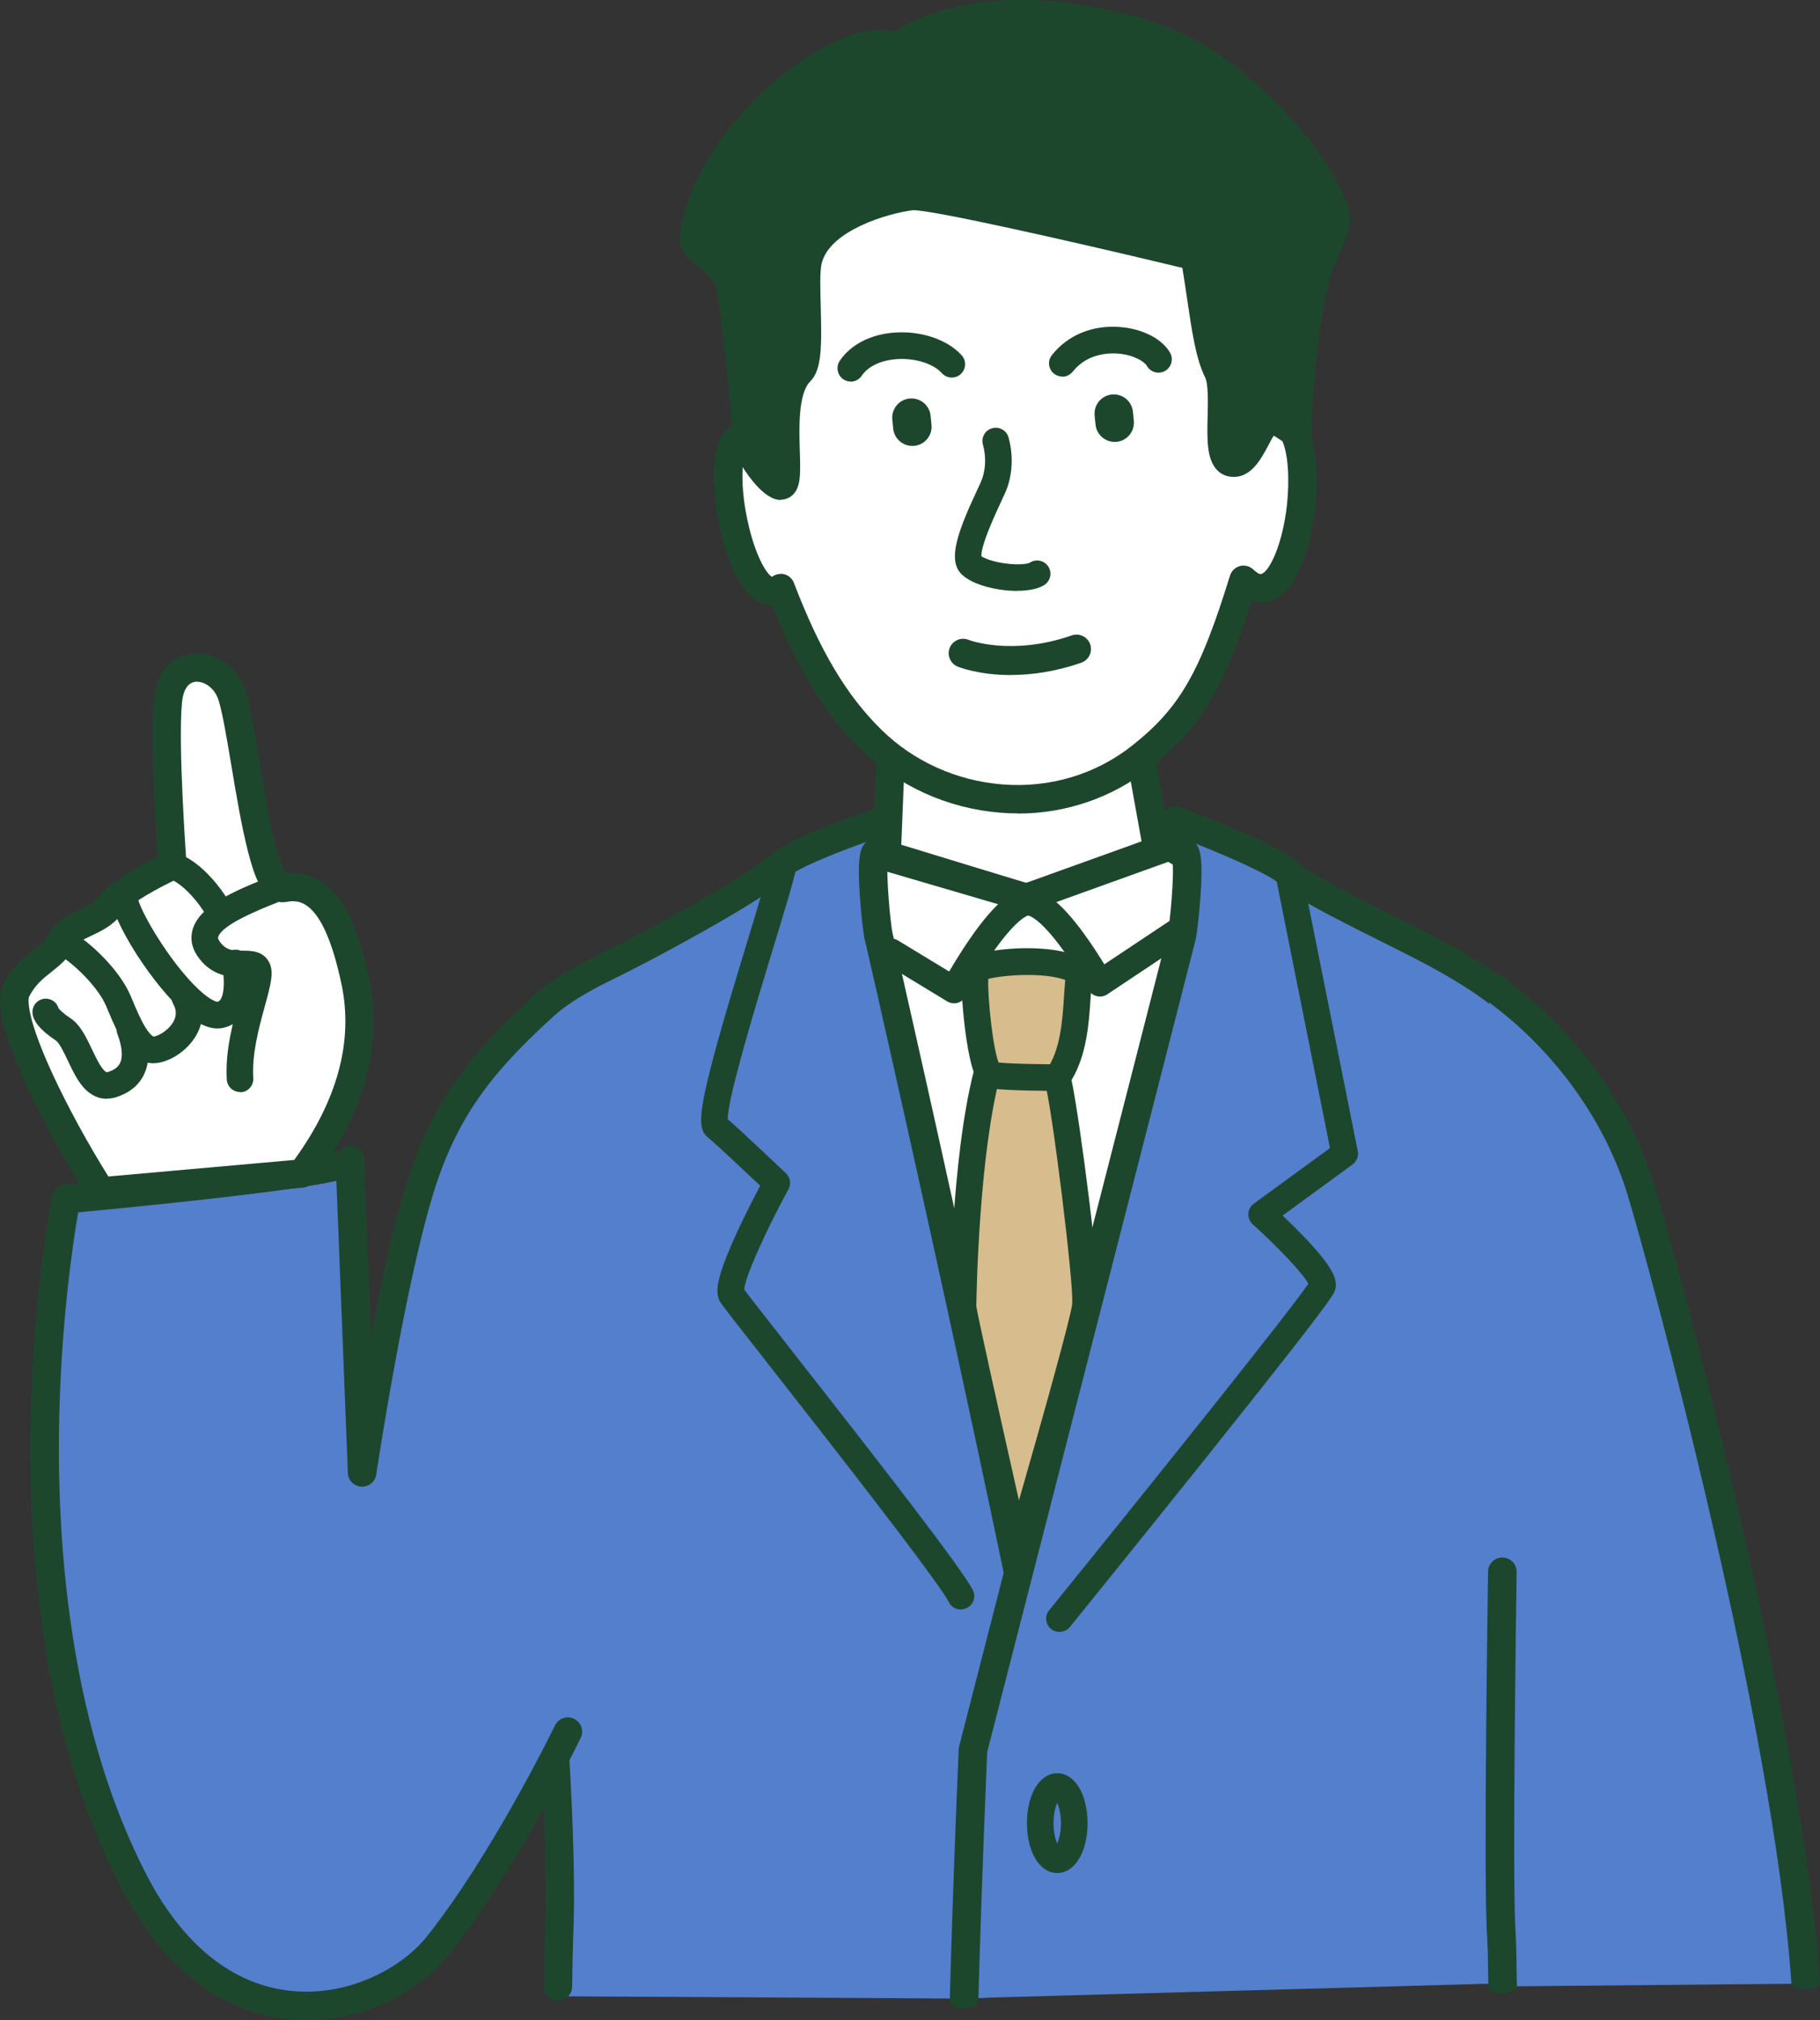 <?xml version="1.0" encoding="UTF-8"?>
<svg id="_レイヤー_2" data-name="レイヤー 2" xmlns="http://www.w3.org/2000/svg" viewBox="0 0 225.34 250.15">
  <rect x="0" y="0" width="225.34" height="250.15" fill="#333333" stroke="none"/>
  <defs>
    <style>
      .cls-1 {
        fill: #fff;
      }

      .cls-2 {
        fill: #537fcd;
      }

      .cls-3 {
        fill: #1d472d;
      }

      .cls-4 {
        fill: #d7bc8e;
      }
    </style>
  </defs>
  <g id="_文字" data-name="文字">
    <g>
      <g>
        <g>
          <polygon class="cls-1" points="110.26 93.97 109.78 105.88 127.09 111.17 143.43 105.88 141.03 92.53 110.26 93.97"/>
          <path class="cls-3" d="M127.09,112.93c-.17,0-.35-.03-.51-.08l-17.3-5.29c-.76-.23-1.27-.95-1.24-1.75l.48-11.91c.04-.91.76-1.64,1.67-1.68l30.76-1.44c.88-.04,1.66.58,1.81,1.44l2.4,13.35c.16.87-.35,1.71-1.19,1.98l-16.34,5.29c-.18.06-.36.09-.54.09ZM111.59,104.6l15.48,4.73,14.36-4.64-1.86-10.33-27.62,1.29-.36,8.95Z"/>
        </g>
        <g>
          <path class="cls-1" d="M94.08,54.68c-7.51-5.54-2.84,22.05,2.59,18.12,3.13,8.2,6.57,14.24,11.26,18.83,8.61,8.43,23.07,10.21,33.36,2.05,6.17-4.9,8.86-9.51,12.69-21.9,7.78,7.57,11.14-28.47.82-17.7-3.29-11.88-2.04-39.5-29.11-38.85-25.81.62-31.27,24.49-31.6,39.45Z"/>
          <path class="cls-3" d="M126.01,100.72c-.72,0-1.45-.03-2.18-.09-6.48-.52-12.57-3.27-17.14-7.74-4.42-4.33-7.87-9.91-11.08-17.94-1.2,0-2.29-.69-3.06-1.55-1.99-2.22-3.26-6.68-3.79-10.12-.43-2.79-.86-7.81,1.15-10.01.31-.34,1.17-1.12,2.51-1.08.36-6.11,1.72-15.53,6.39-23.49,2.65-4.53,6.07-8.1,10.17-10.63,4.68-2.89,10.29-4.43,16.66-4.58,23.76-.58,27.14,19.45,29.37,32.7.28,1.69.56,3.31.86,4.79,1.28-.72,2.5-.87,3.64-.42,2.8,1.1,3.45,5.21,3.51,8.48.09,4.96-1.3,13.48-5.39,15.25-.58.25-1.52.49-2.64.16-3.61,11.16-6.49,15.78-12.6,20.63-4.65,3.69-10.39,5.66-16.36,5.66ZM96.66,71.05c.17,0,.34.02.5.07.52.16.94.55,1.14,1.06,3.19,8.36,6.53,13.98,10.85,18.2,3.98,3.9,9.29,6.3,14.96,6.75,5.86.47,11.57-1.24,16.08-4.82,5.89-4.67,8.38-9,12.1-21.04.18-.58.65-1.03,1.24-1.18.59-.15,1.22.02,1.66.44.26.25.73.65,1.03.53,1.39-.6,3.38-5.89,3.28-11.96-.06-3.59-.9-5.12-1.27-5.27-.11-.04-.83.09-2.16,1.48-.44.46-1.09.64-1.7.49-.61-.15-1.1-.63-1.26-1.24-.61-2.21-1.07-4.92-1.55-7.79-1.07-6.33-2.4-14.22-6.06-20.15-4.13-6.7-10.6-9.84-19.77-9.62-26.24.63-29.64,26.6-29.89,37.73-.01.66-.39,1.25-.98,1.54-.59.29-1.29.23-1.82-.16-.29-.22-.49-.31-.61-.36-.55.84-.9,4.49.29,9.44.95,3.99,2.3,5.98,2.87,6.24.01,0,.03-.02.05-.04.3-.22.66-.33,1.03-.33Z"/>
        </g>
        <g>
          <path class="cls-3" d="M125.16,83.59c-3.96,0-6.43-.98-6.59-1.05-.91-.37-1.35-1.42-.98-2.33.37-.91,1.42-1.35,2.33-.98.04.02,5.31,2.04,12.78-.55.93-.32,1.95.17,2.28,1.1.32.93-.17,1.95-1.1,2.28-3.34,1.16-6.31,1.52-8.72,1.52Z"/>
          <path class="cls-3" d="M138.01,54.72c-1.21,0-2.24-.92-2.37-2.14l-.11-1.12c-.13-1.31.82-2.48,2.13-2.61,1.31-.13,2.48.82,2.61,2.13l.11,1.12c.13,1.31-.82,2.48-2.13,2.61-.08,0-.16.01-.24.01Z"/>
          <path class="cls-3" d="M112.96,55.22c-1.21,0-2.24-.92-2.37-2.14l-.11-1.12c-.13-1.31.82-2.48,2.13-2.61,1.31-.13,2.48.82,2.61,2.13l.11,1.12c.13,1.31-.82,2.48-2.13,2.61-.08,0-.16.01-.24.01Z"/>
        </g>
        <path class="cls-3" d="M131.53,46.63c-.36,0-.72-.12-1.02-.35-.71-.56-.84-1.6-.27-2.31,1.95-2.47,5.01-3.74,8.4-3.48,2.8.21,5.25,1.46,6.23,3.19.45.79.17,1.8-.62,2.25-.79.45-1.8.17-2.25-.62-.31-.54-1.64-1.38-3.61-1.53-1.08-.08-3.78-.03-5.57,2.24-.33.41-.81.63-1.29.63Z"/>
        <path class="cls-3" d="M105.34,47.25c-.32,0-.64-.09-.92-.28-.75-.51-.95-1.53-.45-2.29,1.36-2.02,3.85-3.3,6.83-3.5,3.28-.23,6.53.88,8.27,2.82.61.68.55,1.72-.13,2.33-.68.61-1.72.55-2.33-.13-1.05-1.18-3.35-1.89-5.59-1.73-1.96.14-3.54.89-4.33,2.06-.32.47-.84.73-1.37.73Z"/>
        <g>
          <path class="cls-1" d="M147.94,31.77c1.06,6.03,1.42,11.35,2.84,14.18,1.42,2.84-.71,10.99,1.77,11.35,2.48.35,3.55-6.38,5.32-5.32,1.77,1.06,2.72,1.79,2.72,1.79,0,0,.26-10,1.89-17.75,1.12-5.29,3.41-7.56,2.84-9.57-1.42-4.96-8.86-14.54-17.38-19.5-8.51-4.96-27.3-8.16-36.88-1.06-6.74-2.84-23.76,10.99-25.18,23.76.11,1.51,4.15,3.07,4.61,6.03,1.06,6.79,2.13,19.86,2.13,19.86,0,0,2.13,3.97,3.83,4.59,2.25.82-1-10.46,2.66-14.12,1.64-1.64.18-10.96.96-13.87,1.42-5.32,9.93-7.45,12.77-7.8,2.84-.35,35.1,7.45,35.1,7.45Z"/>
          <path class="cls-3" d="M96.67,61.91c-.27,0-.55-.05-.82-.15-2.16-.79-4.2-4.34-4.78-5.41-.11-.21-.18-.45-.2-.69-.01-.13-1.08-13.08-2.11-19.73-.16-1.06-1.31-2.04-2.32-2.91-1.14-.98-2.21-1.9-2.31-3.27,0-.11,0-.21,0-.32.6-5.41,3.61-10.25,6.03-13.36,3.02-3.88,6.96-7.41,10.82-9.67,4.64-2.72,7.78-2.95,9.78-2.47,4.62-3.06,11.42-4.4,19.27-3.8,6.9.53,14.11,2.55,18.79,5.29,8.71,5.08,16.57,14.9,18.18,20.54.48,1.66-.19,3.2-.96,4.97-.6,1.39-1.35,3.11-1.85,5.45-1.58,7.5-1.85,17.34-1.86,17.43-.02.66-.4,1.26-1,1.54-.6.28-1.3.21-1.83-.2,0,0-.63-.48-1.8-1.22-.2.34-.43.77-.6,1.1-.97,1.84-2.3,4.35-4.81,3.99-1.02-.15-2.31-.85-2.67-3.36-.17-1.19-.14-2.61-.1-4.12.04-1.77.1-3.98-.32-4.83-1.12-2.24-1.62-5.64-2.2-9.57-.19-1.28-.38-2.6-.61-3.97-14.92-3.59-31.38-7.25-33.37-7.14-3.23.41-10.21,2.53-11.27,6.51-.26.97-.19,3.35-.13,5.46.13,4.78.14,7.79-1.28,9.2-1.54,1.54-1.4,5.83-1.31,8.66.09,2.93.15,4.7-1.11,5.61-.37.27-.81.41-1.26.41ZM153.27,55.83h0,0Z"/>
        </g>
        <g>
          <polygon class="cls-1" points="105.15 242.23 89.85 117.74 109.18 105.92 127.09 111.17 144.81 104.79 165.1 116.47 147.98 242.23 105.15 242.23"/>
          <path class="cls-3" d="M147.98,243.99h-42.83c-.89,0-1.64-.66-1.74-1.54l-15.3-124.49c-.08-.68.24-1.35.83-1.71l19.32-11.82c.42-.26.94-.33,1.41-.19l17.36,5.09,17.18-6.18c.49-.17,1.02-.13,1.47.13l20.3,11.68c.62.36.96,1.05.86,1.76l-17.12,125.76c-.12.87-.86,1.52-1.74,1.52ZM106.7,240.47h39.74l16.76-123.07-18.57-10.68-16.95,6.1c-.35.13-.73.14-1.09.03l-17.16-5.03-17.7,10.82,14.97,121.82Z"/>
        </g>
        <g>
          <path class="cls-2" d="M69.09,247.19l51.3.29,13.21-1.01c-.53-8.06-1.01-14.78-1.16-17.45-.69-11.69-22.54-108.73-23.62-113.04-.26-1.04-1.18-9.59-.36-10.41,1.25-1.27,1.08-3.95,1.08-3.95,0,0-11.05,3.62-13.11,5.68-2.06,2.06-13.54,8.6-21.67,12.57-9.77,4.77-11.24,8.86-12.61,12.99s2.64,47.79,2.64,47.79c1.38,2.06,5.18,41.84,4.45,58.78-.06,1.32-.1,4.81-.14,7.76Z"/>
          <path class="cls-3" d="M69.09,247.73s-.02,0-.02,0c-.98-.01-1.76-.82-1.75-1.79.04-3.09.09-5.31.14-6.59.31-7.16-.2-19.88-1.37-34.04-1.18-14.31-2.39-22.6-2.85-23.79-.13-.22-.2-.46-.23-.71-.01-.11-1.02-11.06-1.84-22.38-1.69-23.22-.98-25.33-.72-26.13,1.38-4.15,2.95-8.85,13.51-14.02,8.53-4.17,19.43-10.46,21.2-12.23,2.25-2.25,11.9-5.48,13.81-6.11.52-.17,1.09-.09,1.54.22.45.31.74.8.77,1.35.04.55.13,3.27-1.34,5.04-.28,1.56.32,7.95.57,9.01,1.09,4.38,22.98,101.66,23.67,113.36.07,1.26.22,3.36.41,6.03.21,2.97.47,6.67.75,10.89.06.97-3.47,1.21-3.53.23-.28-4.21-.54-7.91-.75-10.88-.19-2.67-.34-4.79-.41-6.07-.68-11.55-22.48-108.35-23.57-112.71-.19-.75-.48-3.36-.63-5.6-.33-4.98.13-5.88.73-6.49.02-.02.03-.04.05-.06-4.4,1.57-8.67,3.37-9.57,4.28-2.45,2.45-14.95,9.39-22.15,12.91-9.23,4.51-10.44,8.13-11.71,11.96-.8,2.53.78,25.91,2.69,46.74.29.73.72,2.53,1.4,7.94.55,4.39,1.14,10.15,1.65,16.21,1.22,14.6,1.76,27.75,1.44,35.2-.05,1.25-.1,3.43-.14,6.49-.01.97-.8,1.75-1.77,1.75ZM63.31,181.62s0,0,0,0c0,0,0,0,0,0Z"/>
        </g>
        <g>
          <path class="cls-2" d="M192.98,132.85c-1.38-4.13-3.76-8.77-16.08-15.26-5.44-2.86-15.29-7.41-17.35-9.47-2.06-2.06-13.96-6.51-13.96-6.51,0,0-.18,2.68,1.08,3.95.82.83-.1,9.37-.36,10.41-1.08,4.31-25.84,100.71-25.84,100.71,0,0-.64,14.32-1.09,30.76l66.78-1.86c-.04-1.02-.13-2.9-.27-6.16-.73-16.94,3.08-56.72,4.45-58.78,0,0,4.02-43.66,2.64-47.79Z"/>
          <path class="cls-3" d="M119.37,248.69s-.03,0-.05,0c-.98-.03-1.75-.31-1.72-1.28.45-16.26,1.09-30.63,1.1-30.78,0-.12.02-.25.05-.37.25-.96,24.77-96.45,25.83-100.7.26-1.07.86-7.45.57-9.01-1.47-1.77-1.38-4.49-1.34-5.04.04-.56.34-1.07.81-1.37.47-.3,1.06-.37,1.58-.17,2.05.77,12.37,4.7,14.6,6.92,1.3,1.3,7.33,4.32,11.74,6.52,1.9.95,3.7,1.85,5.19,2.63,11.63,6.12,15.1,10.76,16.94,16.26.27.8.97,2.91-.72,26.13-.82,11.32-1.83,22.27-1.84,22.38-.02.25-.1.5-.23.71-.46,1.19-1.67,9.48-2.85,23.79-1.17,14.16-1.68,26.89-1.37,34.04.14,3.36.31,5.58.31,5.59,0,0-3.53.15-3.53.15,0-.01-.31-5.59-.31-5.59-.32-7.44.22-20.6,1.44-35.2.51-6.06,1.09-11.82,1.65-16.21.68-5.41,1.11-7.2,1.4-7.94,1.91-20.84,3.5-44.21,2.69-46.75-1.28-3.83-3.5-8.08-15.23-14.25-1.46-.77-3.24-1.66-5.12-2.6-6.62-3.31-11.07-5.6-12.66-7.18-.99-.99-5.87-3.16-10.24-4.91.53.62.9,1.75.59,6.34-.15,2.24-.45,4.85-.63,5.6-1.04,4.18-24.58,95.82-25.79,100.54-.07,1.81-.67,15.28-1.09,30.55-.03.96-.81,1.19-1.77,1.19ZM191.81,181.62s0,0,0,0c0,0,0,0,0,0Z"/>
        </g>
        <g>
          <path class="cls-2" d="M203.25,147.55c-3.34-11.03-10.82-19.98-18.9-25.63l1.65,72.7s-.58,37.9-.13,44.81c.07,1.03.12,3.34.16,6.54l37.54-.35c-2.15-31.87-17.18-87.64-20.33-98.06Z"/>
          <path class="cls-3" d="M184.28,246.09s0-.07,0-.1c-.04-3.33-.09-5.5-.16-6.44-.46-6.9.1-43.4.12-44.95.02-.98.83-1.76,1.8-1.74.98.02,1.76.82,1.74,1.8,0,.38-.58,37.91-.13,44.67.07,1.02.12,3.19.16,6.63-.09,1.05-3.49,1.13-3.54.15Z"/>
          <path class="cls-3" d="M221.8,245.57c-2.22-32.28-17.52-88.49-20.25-97.51-2.91-9.63-9.55-18.63-18.22-24.69-.8-.56-1-1.66-.43-2.46.56-.8,1.66-1,2.46-.43,9.3,6.51,16.43,16.19,19.57,26.57,2.75,9.09,18.2,65.87,20.4,98.46,0,0-.05.38-.44.54-.87.35-2.74.44-3.1-.46Z"/>
        </g>
        <g>
          <path class="cls-2" d="M68.59,123.41c-8.06,7.16-13.39,13.11-16.73,24.14-3.64,12.03-7.03,34.76-7.03,34.76l-1.51-38.65c.18,1.62-35.15,4.81-35.15,4.81,0,0-9.87,49.35,8.46,84.6,11.51,22.13,31.02,16.05,37.55,7.88,8.28-10.35,16.13-26.53,16.13-26.53l-1.73-91.01Z"/>
          <path class="cls-3" d="M37.97,250.15c-.72,0-1.45-.03-2.19-.11-5.92-.58-14.31-3.85-20.71-16.16-4.27-8.2-7.37-17.83-9.23-28.6-1.48-8.58-2.18-17.92-2.07-27.75.18-16.72,2.58-28.9,2.68-29.41.15-.77.8-1.34,1.58-1.41,14.88-1.34,31.31-3.26,34.01-4.25.29-.31.7-.52,1.16-.56.95-.07,1.79.62,1.89,1.57,0,.06,0,.11.01.17l.85,21.7c1.21-6.32,2.69-13.21,4.23-18.3,3.35-11.06,8.64-17.3,17.24-24.95.73-.65,1.85-.58,2.5.15.65.73.58,1.85-.15,2.5-8.3,7.38-13.09,13.01-16.21,23.33-3.56,11.77-6.94,34.28-6.97,34.51-.13.9-.93,1.55-1.85,1.51-.91-.05-1.64-.78-1.67-1.7l-1.42-36.17c-2.45.56-7.11,1.27-16.23,2.29-6.52.73-13.01,1.35-15.74,1.61-.62,3.57-2.24,14.2-2.38,27.53-.15,15.05,1.62,36.75,10.9,54.61,4.49,8.63,10.68,13.56,17.92,14.27,7.23.71,13.71-2.97,16.68-6.68,8.06-10.07,15.84-26.04,15.92-26.2.43-.88,1.48-1.25,2.36-.82.88.43,1.25,1.48.82,2.36-.32.67-8.03,16.48-16.34,26.86-3.35,4.19-9.94,8.1-17.6,8.1Z"/>
        </g>
        <path class="cls-3" d="M118.11,124.23c-.3,0-.59-.08-.85-.24l-7.79-4.73c-.78-.47-1.03-1.49-.55-2.26.47-.78,1.48-1.03,2.26-.55l6.34,3.85c.59-1.01,1.45-2.42,2.43-3.86,3.59-5.25,5.6-6.13,6.79-6.32,2.11-.35,4.47,1.38,7.44,5.45,1.03,1.41,1.92,2.82,2.55,3.84l8.56-5.7c.76-.5,1.78-.3,2.28.46.5.76.3,1.78-.46,2.28l-10.01,6.67c-.38.26-.86.34-1.3.23-.45-.11-.83-.4-1.05-.8-.01-.02-1.39-2.5-3.13-4.91-3.03-4.18-4.32-4.27-4.34-4.27h0s-1.42.28-4.59,4.91c-1.74,2.54-3.11,5.06-3.12,5.09-.21.4-.58.69-1.02.81-.14.04-.29.06-.43.06Z"/>
        <path class="cls-3" d="M118.95,199.3c-.6,0-1.19-.33-1.47-.91-1.3-2.59-14.81-19.84-22.07-29.11-3.93-5.02-5.84-7.45-6.18-7.97-.77-1.15-.64-3.02,2.24-9.19.99-2.11,2.02-4.1,2.65-5.3-1.7-1.61-5.3-5-6.52-6.02-1.09-.91-1.23-2.46.7-9.76,1.15-4.36,2.78-9.71,4.22-14.43,1.33-4.38,2.59-8.52,2.86-9.91.17-.89,1.03-1.48,1.92-1.32.89.17,1.48,1.03,1.32,1.92-.29,1.57-1.46,5.41-2.94,10.26-1.98,6.49-5.59,18.36-5.58,21.02,2.03,1.77,6.98,6.49,7.21,6.7.54.51.67,1.33.31,1.98-2.63,4.82-5.38,10.81-5.48,12.41.67.9,3.1,4.01,5.88,7.56,10.62,13.55,21.09,27,22.43,29.67.41.81.08,1.8-.74,2.21-.24.12-.49.17-.74.17ZM90.1,138.88h0,0Z"/>
        <path class="cls-3" d="M131.18,202.08c-.36,0-.73-.12-1.04-.37-.71-.57-.82-1.61-.24-2.32,11.9-14.69,29.7-36.89,32.09-40.43-.7-1.34-3.97-4.74-6.88-7.35-.37-.33-.57-.81-.55-1.31.02-.5.27-.95.67-1.25l9.44-6.89-6.74-33.72c-.18-.89.4-1.76,1.29-1.94.89-.18,1.76.4,1.94,1.29l6.95,34.75c.13.63-.13,1.27-.64,1.65l-8.67,6.33c.73.69,1.65,1.58,2.56,2.53,3.82,3.96,4.33,5.51,3.92,6.74-.18.53-.44,1.32-16.75,21.71-7.97,9.97-15.98,19.86-16.06,19.96-.33.4-.8.61-1.28.61Z"/>
        <g>
          <path class="cls-4" d="M122.28,132.6c-1.11-2.22-1.95-11.68-1.39-12.51.56-.83,9.18-1.95,12.79.28-.56,3.06,0,9.18-2.78,13.07.83,2.5,3.76,25.41,3.48,28.19-.28,2.78-8.42,30.77-8.42,30.77,0,0-6.74-29.77-6.74-30.61s.28-18.91,3.06-29.19Z"/>
          <path class="cls-3" d="M125.97,194.04s-.03,0-.05,0c-.75-.02-1.39-.55-1.56-1.28-4.5-19.87-6.78-30.29-6.78-30.97,0-.18.22-18.33,2.97-29.08-.68-1.9-1.08-5.26-1.23-6.73-.57-5.66-.05-6.44.2-6.81.43-.64,1.21-1.01,2.77-1.32,1.09-.22,2.43-.36,3.78-.42,2.1-.08,6,0,8.47,1.53.58.36.88,1.03.76,1.7-.13.74-.2,1.74-.27,2.9-.19,3-.46,7.04-2.36,10.18,1.04,4.86,3.64,25.16,3.35,28.05-.28,2.85-7.64,28.19-8.48,31.07-.21.7-.85,1.19-1.58,1.19ZM120.87,161.71c.21,1.35,2.9,13.48,5.29,24.08,3.02-10.51,6.43-22.72,6.59-24.32.24-2.36-2.57-24.99-3.41-27.51-.17-.5-.08-1.05.22-1.48,1.75-2.45,1.99-6.15,2.18-9.13.05-.7.09-1.38.15-2.01-2.84-1.01-7.82-.57-9.53-.13-.1,2.25.6,9.07,1.4,10.66.18.36.22.78.12,1.17-2.68,9.92-2.98,27.34-3,28.68Z"/>
        </g>
        <path class="cls-3" d="M130.9,135.08c-.24,0-5.98,0-8.02-.29-.9-.13-1.53-.96-1.4-1.86.13-.9.96-1.53,1.86-1.4,1.5.21,5.96.26,7.55.26.91,0,1.65.74,1.65,1.65s-.74,1.65-1.65,1.65Z"/>
        <path class="cls-3" d="M125.92,73.17c-2.58,0-5.64-.8-6.9-2.1-1.65-1.7-.58-4.97,1.98-10.42.2-.42.37-.79.46-1,.59-1.37.67-3.05.24-4.59-.25-.88.26-1.79,1.14-2.03.87-.25,1.79.26,2.03,1.14.63,2.25.5,4.72-.38,6.77-.12.27-.29.64-.51,1.11-2.09,4.44-2.52,6.18-2.47,6.83.41.28,1.45.68,2.9.88,1.78.25,2.88.05,3.1-.09.76-.5,1.78-.28,2.28.48.5.76.28,1.78-.48,2.28-.77.5-2.01.73-3.4.73Z"/>
        <g>
          <path class="cls-1" d="M37.37,145.31c3.32-4.42,8.84-13.26,6.63-23.76-2.21-10.5-5.53-12.16-8.84-11.6-3.32.55-4.97-20.44-6.63-24.31-1.66-3.87-7.18-4.42-7.74,1.11-.55,5.53.55,20.44.55,20.44,0,0-6.08,2.76-7.74,4.97-1.66,2.21-4.97,2.21-6.08,4.42-1.11,2.21-3.87,2.76-5.53,6.08-1.66,3.32,5.53,17.13,10.5,24.87l24.87-2.21Z"/>
          <path class="cls-3" d="M12.51,149.27c-.59,0-1.15-.3-1.48-.81-2.81-4.36-5.82-9.85-7.86-14.31C-1.07,124.88.02,122.69.44,121.86c1.09-2.17,2.57-3.35,3.76-4.29.81-.64,1.44-1.14,1.76-1.79.85-1.7,2.42-2.43,3.8-3.08.98-.46,1.91-.9,2.44-1.61,1.47-1.96,5.29-4,7.3-4.99-.25-3.7-.94-14.8-.46-19.55.31-3.12,2.02-5.21,4.56-5.6,2.63-.41,5.38,1.27,6.54,3.98.64,1.48,1.15,4.46,1.94,9.19.51,3.05,1.09,6.5,1.73,9.28.73,3.13,1.29,4.31,1.56,4.74,6.64-.71,9.08,7.06,10.34,13.04,1.71,8.13-.69,16.84-6.94,25.18-.3.4-.75.65-1.25.7l-24.87,2.21c-.05,0-.1,0-.16,0ZM24.39,84.41c-.09,0-.17,0-.25.02-1.19.18-1.51,1.63-1.6,2.48-.53,5.31.55,19.99.56,20.14.05.73-.35,1.42-1.02,1.73-2.19,1-6.05,3.08-7.06,4.43-1.06,1.41-2.49,2.08-3.76,2.68-.99.47-1.85.87-2.15,1.47-.67,1.34-1.72,2.17-2.72,2.97-1.06.84-2.06,1.63-2.8,3.11,0,.01-.68,1.7,2.83,9.36,1.83,4,4.47,8.84,7,12.88l23.01-2.05c5.36-7.4,7.33-14.7,5.86-21.72-2.31-10.99-5.48-10.46-6.83-10.23-.16.03-.32.04-.47.04-2.66,0-3.7-4.04-4.28-6.26-.8-3.1-1.48-7.17-2.08-10.75-.59-3.55-1.21-7.21-1.71-8.38-.55-1.28-1.66-1.91-2.52-1.91ZM37.37,145.31h0,0Z"/>
        </g>
        <path class="cls-3" d="M29.72,135.22c-.86,0-1.59-.67-1.64-1.54-.22-3.54.8-7.26,1.54-9.98.25-.92.55-2.01.67-2.7-.09,0-.17,0-.25,0h0c-1.35,0-3.85,0-5.63-2.67-.7-1.05-.88-2.19-.54-3.3.87-2.79,4.76-4.55,9.02-6.25l.18-.07c.84-.34,1.8.07,2.14.92.34.84-.07,1.8-.92,2.14l-.18.07c-1.98.79-6.62,2.65-7.09,4.17-.03.08-.06.21.13.5.77,1.15,1.6,1.21,2.9,1.21h0c1.02,0,2.56,0,3.3,1.49.59,1.18.16,2.76-.56,5.38-.72,2.63-1.62,5.91-1.43,8.91.06.91-.63,1.69-1.54,1.75-.03,0-.07,0-.1,0Z"/>
        <path class="cls-3" d="M26.9,127.35c-1.12,0-2.36-.56-3.75-1.71-4.06-3.32-9.43-11.7-9.43-14.7,0-.91.74-1.65,1.65-1.65s1.65.74,1.65,1.65c.03,1.42,3.96,8.22,7.62,11.62,1.59,1.48,2.27,1.48,2.28,1.49.74-.15,1-2.03.61-4.56-.14-.9.48-1.74,1.38-1.88.9-.14,1.74.48,1.88,1.38.43,2.77.57,7.53-3.23,8.3-.21.04-.42.06-.64.06Z"/>
        <path class="cls-3" d="M26.96,114.18c-.56,0-1.11-.29-1.42-.81-1.31-2.23-3.25-4.13-4.72-4.63-.86-.29-1.32-1.23-1.03-2.09.29-.86,1.23-1.32,2.09-1.03,2.69.91,5.12,3.74,6.5,6.08.46.78.2,1.79-.58,2.26-.26.15-.55.23-.83.23Z"/>
        <path class="cls-3" d="M18.99,131.66c-2.87,0-4.43-3.7-5.58-6.45-.1-.24-.2-.46-.29-.68-.91-2.13-3.52-4.78-5.51-6.1-.76-.5-.96-1.53-.46-2.28.5-.76,1.53-.96,2.28-.46,2.42,1.61,5.5,4.72,6.71,7.55.1.23.2.46.3.7.45,1.07.96,2.29,1.53,3.22.67,1.11,1.06,1.2,1.06,1.2.81-.14,2.02-.97,2.51-1.98.33-.69.3-1.36-.09-2.06-.44-.8-.16-1.8.64-2.24.8-.44,1.8-.16,2.24.64.91,1.63.97,3.44.17,5.09-.92,1.91-2.95,3.47-4.93,3.8-.2.03-.4.05-.59.05Z"/>
        <path class="cls-3" d="M13.23,136.06c-.87,0-1.93-.31-2.93-1.46-.78-.9-1.35-2.09-1.89-3.24-.44-.94-1.05-2.22-1.5-2.52-1.94-1.3-2.89-2.45-2.89-3.53,0-.91.74-1.65,1.65-1.65.75,0,1.39.5,1.58,1.19.1.14.47.56,1.49,1.24,1.21.81,1.94,2.35,2.65,3.85.45.95.92,1.93,1.4,2.49.34.39.45.35.62.3.75-.25,1.23-.61,1.46-1.11.37-.77.25-2.04-.33-3.58-.32-.85.11-1.8.96-2.12.85-.32,1.8.11,2.12.96.92,2.46.99,4.53.22,6.15-.63,1.33-1.77,2.27-3.39,2.81-.31.1-.74.2-1.22.2ZM7.31,125.31h0s0,0,0,0ZM7.31,125.31h0s0,0,0,0ZM7.31,125.31h0s0,0,0,0ZM7.31,125.3h0s0,0,0,0Z"/>
      </g>
      <path class="cls-3" d="M130.9,231.93c-2.17,0-3.75-2.6-3.75-6.18s1.58-6.18,3.75-6.18,3.75,2.6,3.75,6.18-1.58,6.18-3.75,6.18ZM130.9,223.24c-.23.51-.46,1.38-.46,2.51s.23,2,.46,2.51c.23-.51.46-1.38.46-2.51s-.23-2-.46-2.51Z"/>
    </g>
  </g>
</svg>